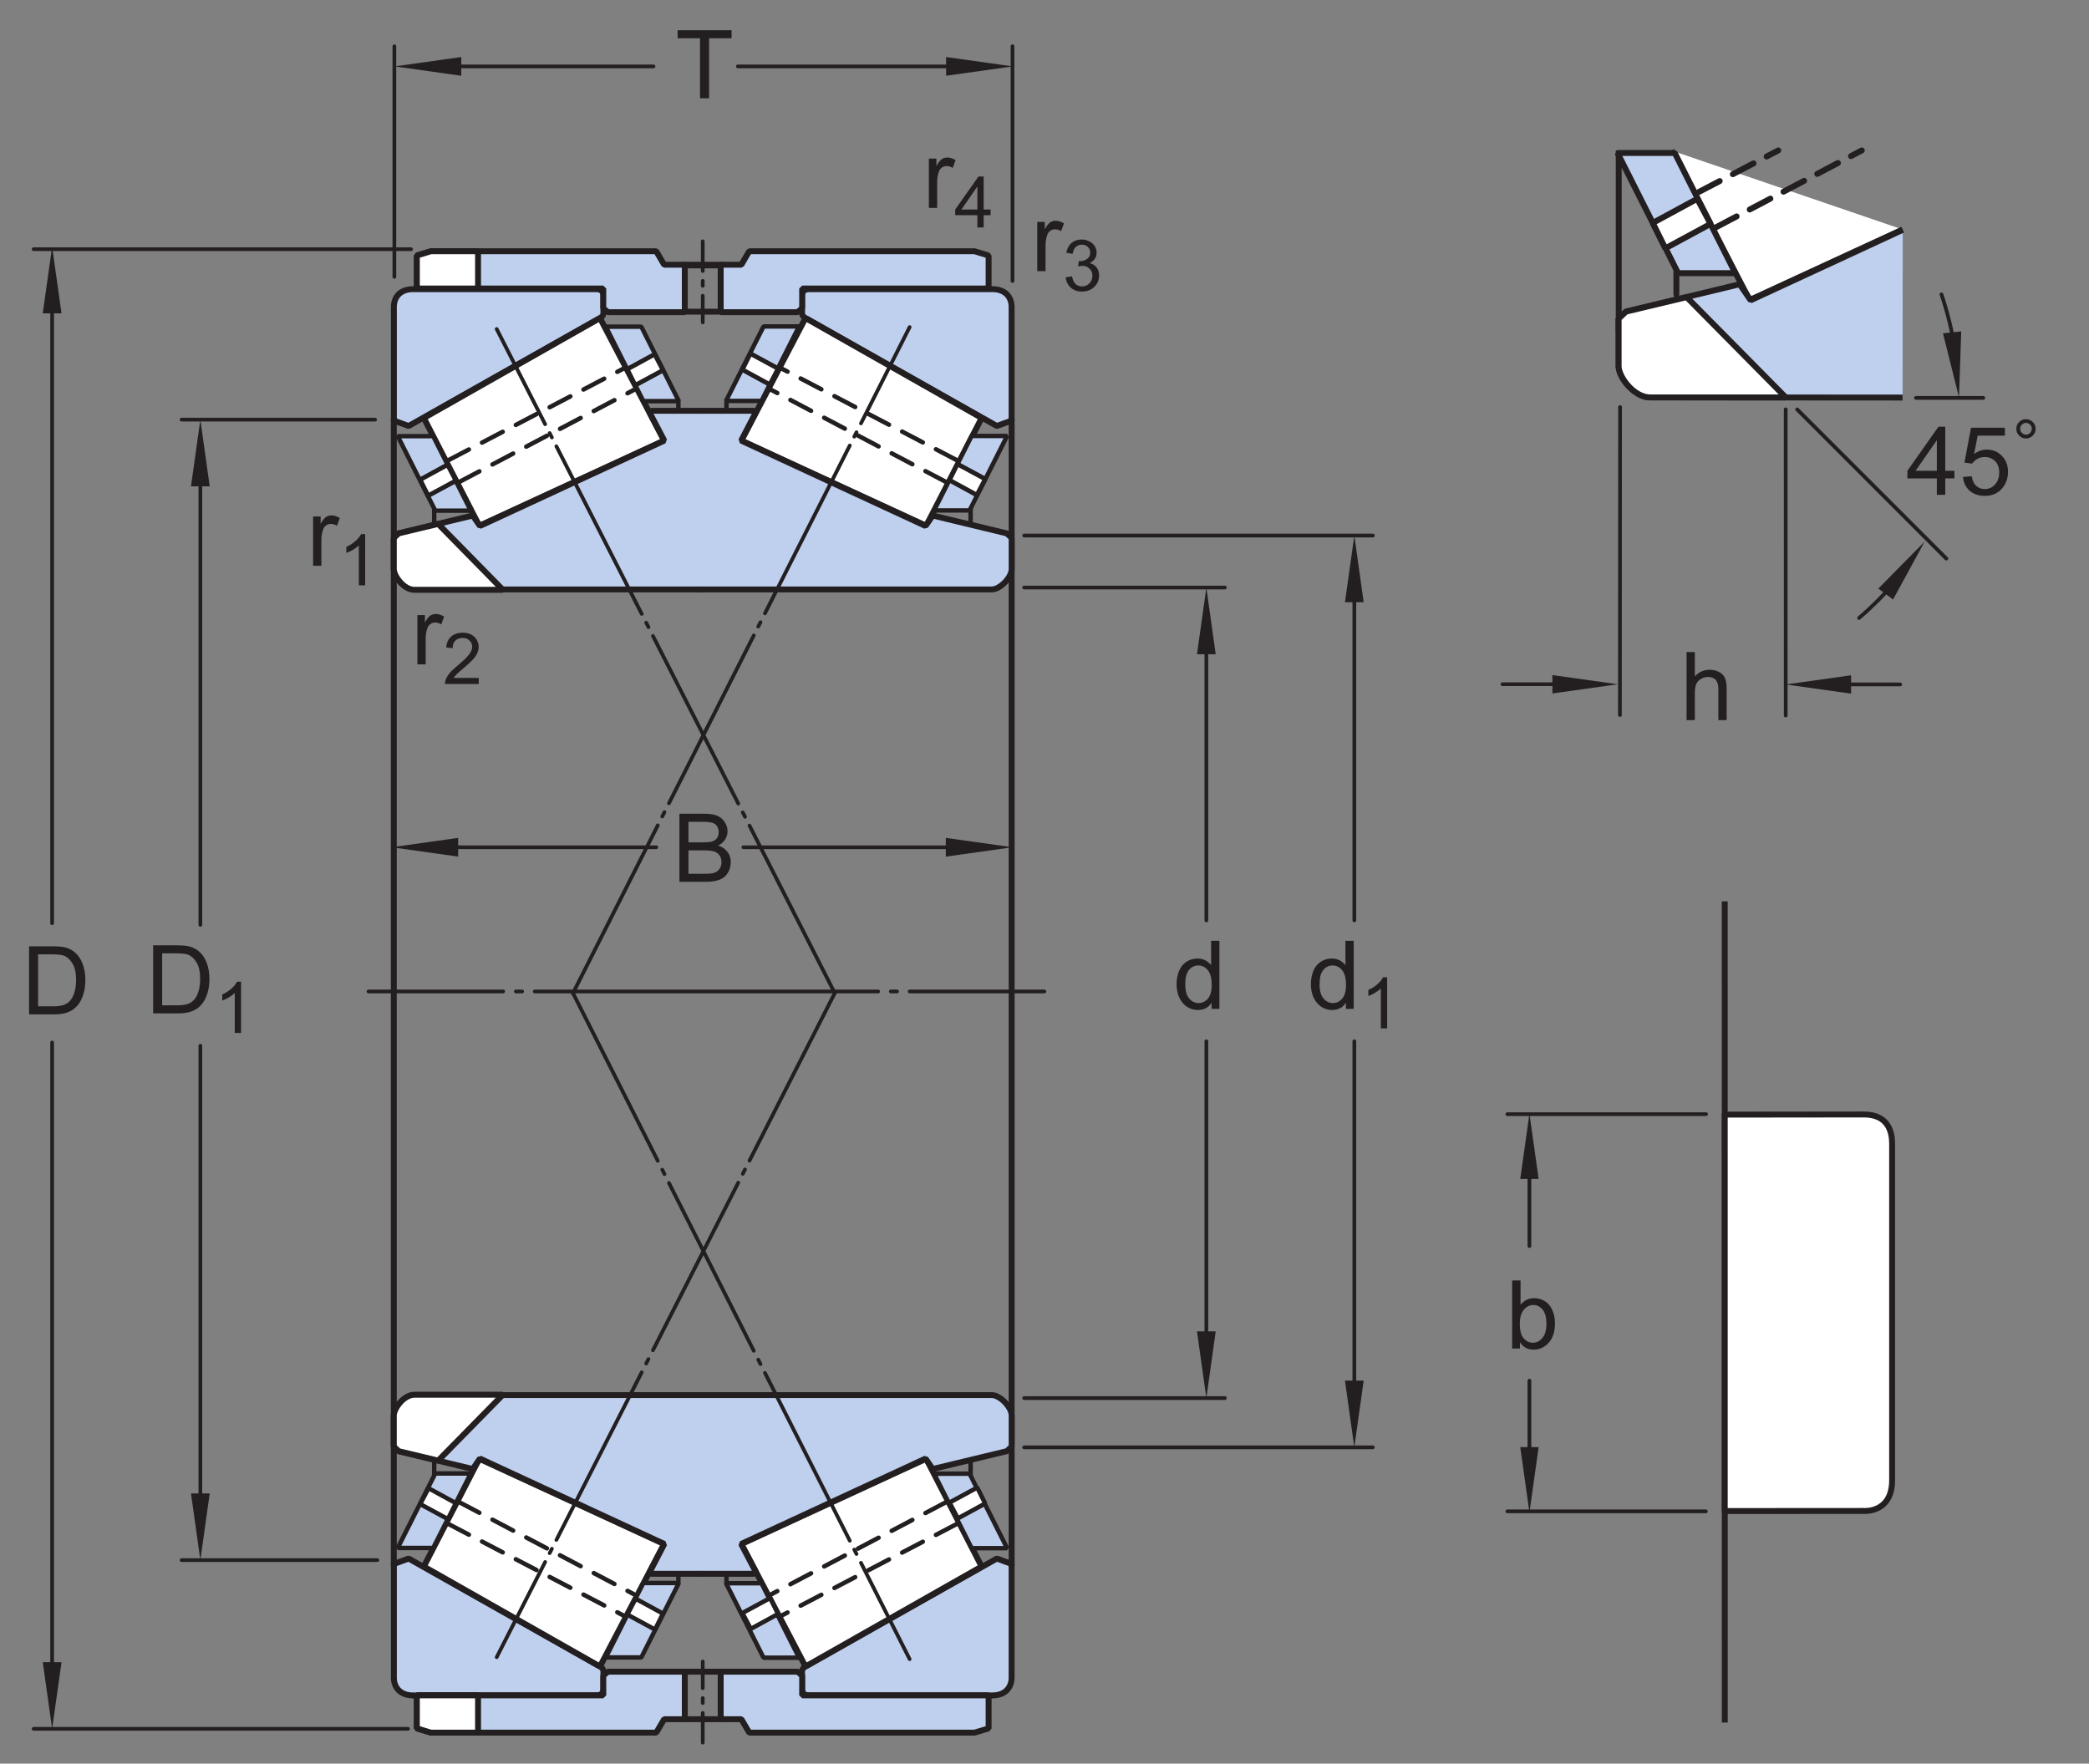 <?xml version="1.0" encoding="UTF-8"?>
<svg xmlns="http://www.w3.org/2000/svg" xmlns:xlink="http://www.w3.org/1999/xlink" width="263.76pt" height="222.67pt" viewBox="0 0 263.76 222.67" version="1.1">
<rect x="0" y="0" width="263.76" height="222.67" fill="#808080" stroke="none"/>
<defs>
<g>
<symbol overflow="visible" id="glyph0-0">
<path style="stroke:none;" d="M 1.5 0 L 1.5 -7.5 L 7.5 -7.5 L 7.5 0 Z M 1.688 -0.188 L 7.312 -0.188 L 7.312 -7.312 L 1.688 -7.312 Z M 1.688 -0.188 "/>
</symbol>
<symbol overflow="visible" id="glyph0-1">
<path style="stroke:none;" d="M 3.875 0 L 3.875 -2.062 L 0.156 -2.062 L 0.156 -3.031 L 4.078 -8.594 L 4.938 -8.594 L 4.938 -3.031 L 6.094 -3.031 L 6.094 -2.062 L 4.938 -2.062 L 4.938 0 Z M 3.875 -3.031 L 3.875 -6.891 L 1.188 -3.031 Z M 3.875 -3.031 "/>
</symbol>
<symbol overflow="visible" id="glyph0-2">
<path style="stroke:none;" d="M 0.5 -2.25 L 1.609 -2.344 C 1.691 -1.801 1.879 -1.395 2.172 -1.125 C 2.473 -0.852 2.836 -0.719 3.266 -0.719 C 3.766 -0.719 4.191 -0.91 4.547 -1.297 C 4.898 -1.68 5.078 -2.188 5.078 -2.812 C 5.078 -3.414 4.906 -3.891 4.562 -4.234 C 4.227 -4.586 3.785 -4.766 3.234 -4.766 C 2.898 -4.766 2.594 -4.688 2.312 -4.531 C 2.039 -4.375 1.828 -4.176 1.672 -3.938 L 0.688 -4.062 L 1.516 -8.469 L 5.797 -8.469 L 5.797 -7.469 L 2.359 -7.469 L 1.906 -5.156 C 2.414 -5.52 2.953 -5.703 3.516 -5.703 C 4.266 -5.703 4.895 -5.441 5.406 -4.922 C 5.926 -4.398 6.188 -3.727 6.188 -2.906 C 6.188 -2.133 5.961 -1.461 5.516 -0.891 C 4.961 -0.203 4.211 0.141 3.266 0.141 C 2.484 0.141 1.844 -0.078 1.344 -0.516 C 0.852 -0.953 0.57 -1.531 0.5 -2.25 Z M 0.5 -2.25 "/>
</symbol>
<symbol overflow="visible" id="glyph0-3">
<path style="stroke:none;" d="M 0.875 0 L 0.875 -8.594 L 4.109 -8.594 C 4.766 -8.594 5.289 -8.504 5.688 -8.328 C 6.082 -8.148 6.391 -7.879 6.609 -7.516 C 6.836 -7.16 6.953 -6.785 6.953 -6.391 C 6.953 -6.023 6.852 -5.68 6.656 -5.359 C 6.457 -5.035 6.156 -4.773 5.75 -4.578 C 6.27 -4.422 6.664 -4.156 6.938 -3.781 C 7.219 -3.414 7.359 -2.984 7.359 -2.484 C 7.359 -2.086 7.273 -1.711 7.109 -1.359 C 6.941 -1.016 6.734 -0.75 6.484 -0.562 C 6.234 -0.375 5.914 -0.234 5.531 -0.141 C 5.156 -0.047 4.695 0 4.156 0 Z M 2.016 -4.984 L 3.875 -4.984 C 4.375 -4.984 4.734 -5.016 4.953 -5.078 C 5.242 -5.16 5.461 -5.301 5.609 -5.5 C 5.754 -5.707 5.828 -5.961 5.828 -6.266 C 5.828 -6.547 5.758 -6.797 5.625 -7.016 C 5.488 -7.234 5.289 -7.379 5.031 -7.453 C 4.781 -7.535 4.348 -7.578 3.734 -7.578 L 2.016 -7.578 Z M 2.016 -1.016 L 4.156 -1.016 C 4.52 -1.016 4.773 -1.031 4.922 -1.062 C 5.191 -1.102 5.41 -1.176 5.578 -1.281 C 5.754 -1.395 5.898 -1.555 6.016 -1.766 C 6.129 -1.973 6.188 -2.211 6.188 -2.484 C 6.188 -2.805 6.102 -3.086 5.938 -3.328 C 5.781 -3.566 5.555 -3.734 5.266 -3.828 C 4.973 -3.922 4.551 -3.969 4 -3.969 L 2.016 -3.969 Z M 2.016 -1.016 "/>
</symbol>
<symbol overflow="visible" id="glyph0-4">
<path style="stroke:none;" d="M 3.109 0 L 3.109 -7.578 L 0.281 -7.578 L 0.281 -8.594 L 7.094 -8.594 L 7.094 -7.578 L 4.25 -7.578 L 4.25 0 Z M 3.109 0 "/>
</symbol>
<symbol overflow="visible" id="glyph0-5">
<path style="stroke:none;" d="M 0.781 0 L 0.781 -6.219 L 1.734 -6.219 L 1.734 -5.281 C 1.973 -5.719 2.191 -6.004 2.391 -6.141 C 2.598 -6.285 2.828 -6.359 3.078 -6.359 C 3.43 -6.359 3.789 -6.25 4.156 -6.031 L 3.797 -5.047 C 3.535 -5.203 3.281 -5.281 3.031 -5.281 C 2.789 -5.281 2.578 -5.207 2.391 -5.062 C 2.211 -4.926 2.086 -4.734 2.016 -4.484 C 1.891 -4.109 1.828 -3.703 1.828 -3.266 L 1.828 0 Z M 0.781 0 "/>
</symbol>
<symbol overflow="visible" id="glyph0-6">
<path style="stroke:none;" d="M 1.766 0 L 0.781 0 L 0.781 -8.594 L 1.844 -8.594 L 1.844 -5.531 C 2.289 -6.082 2.859 -6.359 3.547 -6.359 C 3.93 -6.359 4.289 -6.281 4.625 -6.125 C 4.969 -5.977 5.25 -5.766 5.469 -5.484 C 5.695 -5.203 5.875 -4.863 6 -4.469 C 6.125 -4.07 6.188 -3.648 6.188 -3.203 C 6.188 -2.141 5.922 -1.316 5.391 -0.734 C 4.859 -0.148 4.227 0.141 3.5 0.141 C 2.758 0.141 2.18 -0.164 1.766 -0.781 Z M 1.75 -3.156 C 1.75 -2.414 1.852 -1.879 2.062 -1.547 C 2.395 -1.004 2.844 -0.734 3.406 -0.734 C 3.863 -0.734 4.258 -0.93 4.594 -1.328 C 4.938 -1.723 5.109 -2.32 5.109 -3.125 C 5.109 -3.938 4.945 -4.535 4.625 -4.922 C 4.301 -5.305 3.91 -5.5 3.453 -5.5 C 2.992 -5.5 2.594 -5.297 2.25 -4.891 C 1.914 -4.492 1.75 -3.914 1.75 -3.156 Z M 1.75 -3.156 "/>
</symbol>
<symbol overflow="visible" id="glyph0-7">
<path style="stroke:none;" d="M 0.797 0 L 0.797 -8.594 L 1.844 -8.594 L 1.844 -5.516 C 2.332 -6.078 2.953 -6.359 3.703 -6.359 C 4.172 -6.359 4.57 -6.266 4.906 -6.078 C 5.25 -5.898 5.492 -5.648 5.641 -5.328 C 5.785 -5.016 5.859 -4.551 5.859 -3.938 L 5.859 0 L 4.812 0 L 4.812 -3.938 C 4.812 -4.469 4.695 -4.852 4.469 -5.094 C 4.238 -5.332 3.914 -5.453 3.5 -5.453 C 3.188 -5.453 2.891 -5.367 2.609 -5.203 C 2.336 -5.047 2.141 -4.828 2.016 -4.547 C 1.898 -4.273 1.844 -3.895 1.844 -3.406 L 1.844 0 Z M 0.797 0 "/>
</symbol>
<symbol overflow="visible" id="glyph0-8">
<path style="stroke:none;" d="M 4.828 0 L 4.828 -0.781 C 4.43 -0.164 3.852 0.141 3.094 0.141 C 2.594 0.141 2.133 0.004 1.719 -0.266 C 1.301 -0.547 0.977 -0.93 0.75 -1.422 C 0.52 -1.91 0.406 -2.473 0.406 -3.109 C 0.406 -3.723 0.508 -4.285 0.719 -4.797 C 0.926 -5.305 1.238 -5.691 1.656 -5.953 C 2.07 -6.223 2.535 -6.359 3.047 -6.359 C 3.422 -6.359 3.754 -6.281 4.047 -6.125 C 4.336 -5.969 4.578 -5.766 4.766 -5.516 L 4.766 -8.594 L 5.812 -8.594 L 5.812 0 Z M 1.5 -3.109 C 1.5 -2.305 1.664 -1.707 2 -1.312 C 2.332 -0.926 2.727 -0.734 3.188 -0.734 C 3.645 -0.734 4.035 -0.922 4.359 -1.297 C 4.68 -1.672 4.844 -2.242 4.844 -3.016 C 4.844 -3.867 4.676 -4.492 4.344 -4.891 C 4.02 -5.285 3.617 -5.484 3.141 -5.484 C 2.672 -5.484 2.281 -5.289 1.969 -4.906 C 1.656 -4.531 1.5 -3.93 1.5 -3.109 Z M 1.5 -3.109 "/>
</symbol>
<symbol overflow="visible" id="glyph0-9">
<path style="stroke:none;" d="M 0.922 0 L 0.922 -8.594 L 3.891 -8.594 C 4.555 -8.594 5.066 -8.551 5.422 -8.469 C 5.91 -8.352 6.328 -8.148 6.672 -7.859 C 7.129 -7.473 7.469 -6.977 7.688 -6.375 C 7.914 -5.781 8.031 -5.102 8.031 -4.344 C 8.031 -3.688 7.953 -3.109 7.797 -2.609 C 7.648 -2.109 7.457 -1.691 7.219 -1.359 C 6.977 -1.023 6.711 -0.766 6.422 -0.578 C 6.141 -0.391 5.801 -0.242 5.406 -0.141 C 5.008 -0.047 4.551 0 4.031 0 Z M 2.062 -1.016 L 3.891 -1.016 C 4.461 -1.016 4.91 -1.066 5.234 -1.172 C 5.555 -1.273 5.812 -1.426 6 -1.625 C 6.27 -1.883 6.477 -2.242 6.625 -2.703 C 6.781 -3.16 6.859 -3.711 6.859 -4.359 C 6.859 -5.254 6.707 -5.941 6.406 -6.422 C 6.113 -6.91 5.758 -7.238 5.344 -7.406 C 5.031 -7.52 4.539 -7.578 3.875 -7.578 L 2.062 -7.578 Z M 2.062 -1.016 "/>
</symbol>
<symbol overflow="visible" id="glyph1-0">
<path style="stroke:none;" d="M 1.125 0 L 1.125 -5.625 L 5.625 -5.625 L 5.625 0 Z M 1.266 -0.141 L 5.484 -0.141 L 5.484 -5.484 L 1.266 -5.484 Z M 1.266 -0.141 "/>
</symbol>
<symbol overflow="visible" id="glyph1-1">
<path style="stroke:none;" d="M 0.562 -5.328 C 0.562 -5.672 0.68 -5.957 0.922 -6.188 C 1.16 -6.426 1.445 -6.547 1.781 -6.547 C 2.125 -6.547 2.41 -6.426 2.641 -6.188 C 2.879 -5.957 3 -5.672 3 -5.328 C 3 -4.992 2.879 -4.707 2.641 -4.469 C 2.398 -4.227 2.113 -4.109 1.781 -4.109 C 1.445 -4.109 1.16 -4.227 0.922 -4.469 C 0.68 -4.707 0.562 -4.992 0.562 -5.328 Z M 1.047 -5.328 C 1.047 -5.129 1.117 -4.957 1.266 -4.812 C 1.41 -4.664 1.582 -4.594 1.781 -4.594 C 1.988 -4.594 2.16 -4.664 2.297 -4.812 C 2.441 -4.957 2.516 -5.129 2.516 -5.328 C 2.516 -5.535 2.441 -5.711 2.297 -5.859 C 2.16 -6.004 1.988 -6.078 1.781 -6.078 C 1.582 -6.078 1.41 -6.004 1.266 -5.859 C 1.117 -5.711 1.047 -5.535 1.047 -5.328 Z M 1.047 -5.328 "/>
</symbol>
<symbol overflow="visible" id="glyph1-2">
<path style="stroke:none;" d="M 3.359 0 L 2.562 0 L 2.562 -5.047 C 2.375 -4.859 2.125 -4.672 1.812 -4.484 C 1.5 -4.305 1.223 -4.176 0.984 -4.094 L 0.984 -4.859 C 1.422 -5.055 1.805 -5.301 2.141 -5.594 C 2.473 -5.895 2.707 -6.188 2.844 -6.469 L 3.359 -6.469 Z M 3.359 0 "/>
</symbol>
<symbol overflow="visible" id="glyph1-3">
<path style="stroke:none;" d="M 4.531 -0.766 L 4.531 0 L 0.266 0 C 0.266 -0.188 0.297 -0.367 0.359 -0.547 C 0.473 -0.836 0.648 -1.125 0.891 -1.406 C 1.129 -1.688 1.473 -2.008 1.922 -2.375 C 2.617 -2.957 3.086 -3.414 3.328 -3.75 C 3.578 -4.082 3.703 -4.398 3.703 -4.703 C 3.703 -5.016 3.586 -5.273 3.359 -5.484 C 3.141 -5.703 2.852 -5.812 2.5 -5.812 C 2.113 -5.812 1.805 -5.695 1.578 -5.469 C 1.348 -5.238 1.234 -4.922 1.234 -4.516 L 0.422 -4.609 C 0.473 -5.211 0.68 -5.672 1.047 -5.984 C 1.41 -6.305 1.898 -6.469 2.516 -6.469 C 3.129 -6.469 3.613 -6.297 3.969 -5.953 C 4.332 -5.609 4.516 -5.188 4.516 -4.688 C 4.516 -4.426 4.461 -4.172 4.359 -3.922 C 4.254 -3.672 4.078 -3.406 3.828 -3.125 C 3.586 -2.852 3.188 -2.477 2.625 -2 C 2.145 -1.602 1.836 -1.332 1.703 -1.188 C 1.566 -1.039 1.457 -0.898 1.375 -0.766 Z M 4.531 -0.766 "/>
</symbol>
<symbol overflow="visible" id="glyph1-4">
<path style="stroke:none;" d="M 0.375 -1.703 L 1.172 -1.812 C 1.266 -1.363 1.414 -1.039 1.625 -0.844 C 1.844 -0.645 2.113 -0.547 2.438 -0.547 C 2.801 -0.547 3.109 -0.672 3.359 -0.922 C 3.617 -1.18 3.75 -1.504 3.75 -1.891 C 3.75 -2.254 3.629 -2.551 3.391 -2.781 C 3.16 -3.02 2.863 -3.141 2.5 -3.141 C 2.344 -3.141 2.156 -3.109 1.938 -3.047 L 2.031 -3.75 C 2.082 -3.738 2.125 -3.734 2.156 -3.734 C 2.488 -3.734 2.789 -3.82 3.062 -4 C 3.332 -4.176 3.469 -4.445 3.469 -4.812 C 3.469 -5.102 3.367 -5.344 3.172 -5.531 C 2.973 -5.719 2.719 -5.812 2.406 -5.812 C 2.102 -5.812 1.848 -5.711 1.641 -5.516 C 1.441 -5.328 1.312 -5.039 1.25 -4.656 L 0.453 -4.797 C 0.555 -5.328 0.773 -5.738 1.109 -6.031 C 1.453 -6.32 1.879 -6.469 2.391 -6.469 C 2.742 -6.469 3.066 -6.391 3.359 -6.234 C 3.66 -6.086 3.891 -5.883 4.047 -5.625 C 4.203 -5.363 4.281 -5.086 4.281 -4.797 C 4.281 -4.516 4.203 -4.258 4.047 -4.031 C 3.898 -3.801 3.68 -3.617 3.391 -3.484 C 3.773 -3.398 4.07 -3.219 4.281 -2.938 C 4.488 -2.664 4.594 -2.32 4.594 -1.906 C 4.594 -1.344 4.383 -0.863 3.969 -0.469 C 3.562 -0.082 3.047 0.109 2.422 0.109 C 1.859 0.109 1.391 -0.055 1.016 -0.391 C 0.641 -0.723 0.426 -1.16 0.375 -1.703 Z M 0.375 -1.703 "/>
</symbol>
<symbol overflow="visible" id="glyph1-5">
<path style="stroke:none;" d="M 2.906 0 L 2.906 -1.547 L 0.109 -1.547 L 0.109 -2.266 L 3.047 -6.438 L 3.703 -6.438 L 3.703 -2.266 L 4.578 -2.266 L 4.578 -1.547 L 3.703 -1.547 L 3.703 0 Z M 2.906 -2.266 L 2.906 -5.172 L 0.891 -2.266 Z M 2.906 -2.266 "/>
</symbol>
</g>
</defs>
<g id="surface1">
<path style=" stroke:none;fill-rule:nonzero;fill:rgb(13.73%,12.16%,12.549%);fill-opacity:1;" d="M 245.32 42.086 L 247.348 50.172 L 247.625 41.84 "/>
<path style="fill:none;stroke-width:4.71;stroke-linecap:round;stroke-linejoin:round;stroke:rgb(13.73%,12.16%,12.549%);stroke-opacity:1;stroke-miterlimit:4;" d="M 2504.102 1724.317 L 2419.062 1724.317 " transform="matrix(0.1,0,0,-0.1,0,222.67)"/>
<path style="fill:none;stroke-width:4.71;stroke-linecap:round;stroke-linejoin:round;stroke:rgb(13.73%,12.16%,12.549%);stroke-opacity:1;stroke-miterlimit:4;" d="M 2457.461 1521.427 L 2269.141 1709.786 " transform="matrix(0.1,0,0,-0.1,0,222.67)"/>
<path style=" stroke:none;fill-rule:nonzero;fill:rgb(13.73%,12.16%,12.549%);fill-opacity:1;" d="M 239.02 75.691 L 243.008 68.383 L 237.16 74.312 "/>
<path style="fill:none;stroke-width:4.71;stroke-linecap:round;stroke-linejoin:round;stroke:rgb(13.73%,12.16%,12.549%);stroke-opacity:1;stroke-miterlimit:4;" d="M 2347.305 1446.466 C 2363.789 1460.606 2379.102 1475.958 2393.086 1492.403 " transform="matrix(0.1,0,0,-0.1,0,222.67)"/>
<path style="fill:none;stroke-width:4.71;stroke-linecap:round;stroke-linejoin:round;stroke:rgb(13.73%,12.16%,12.549%);stroke-opacity:1;stroke-miterlimit:4;" d="M 2468.75 1782.481 C 2465.117 1807.442 2459.219 1831.622 2451.328 1854.981 " transform="matrix(0.1,0,0,-0.1,0,222.67)"/>
<g style="fill:rgb(13.73%,12.16%,12.549%);fill-opacity:1;">
  <use xlink:href="#glyph0-1" x="240.674" y="62.47"/>
  <use xlink:href="#glyph0-2" x="247.346" y="62.47"/>
</g>
<g style="fill:rgb(13.73%,12.16%,12.549%);fill-opacity:1;">
  <use xlink:href="#glyph1-1" x="254.022" y="59.47"/>
</g>
<path style="fill:none;stroke-width:7.48;stroke-linecap:butt;stroke-linejoin:miter;stroke:rgb(13.73%,12.16%,12.549%);stroke-opacity:1;stroke-miterlimit:1;" d="M 2043.828 2036.778 L 2043.828 1808.302 " transform="matrix(0.1,0,0,-0.1,0,222.67)"/>
<path style="fill:none;stroke-width:4.68;stroke-linecap:round;stroke-linejoin:round;stroke:rgb(13.73%,12.16%,12.549%);stroke-opacity:1;stroke-miterlimit:1;" d="M 828.633 1156.973 L 560.703 1156.973 " transform="matrix(0.1,0,0,-0.1,0,222.67)"/>
<path style="fill:none;stroke-width:4.68;stroke-linecap:round;stroke-linejoin:round;stroke:rgb(13.73%,12.16%,12.549%);stroke-opacity:1;stroke-miterlimit:1;" d="M 1220.234 1156.973 L 938.594 1156.973 " transform="matrix(0.1,0,0,-0.1,0,222.67)"/>
<path style=" stroke:none;fill-rule:nonzero;fill:rgb(13.73%,12.16%,12.549%);fill-opacity:1;" d="M 119.418 105.789 L 127.84 106.973 L 119.418 108.156 "/>
<path style=" stroke:none;fill-rule:nonzero;fill:rgb(13.73%,12.16%,12.549%);fill-opacity:1;" d="M 57.848 108.152 L 49.43 106.973 L 57.848 105.789 "/>
<g style="fill:rgb(13.73%,12.16%,12.549%);fill-opacity:1;">
  <use xlink:href="#glyph0-3" x="84.91" y="111.336"/>
</g>
<path style="fill:none;stroke-width:4.68;stroke-linecap:round;stroke-linejoin:round;stroke:rgb(13.73%,12.16%,12.549%);stroke-opacity:1;stroke-miterlimit:1;" d="M 825.156 2142.872 L 576.328 2142.872 " transform="matrix(0.1,0,0,-0.1,0,222.67)"/>
<path style="fill:none;stroke-width:4.68;stroke-linecap:round;stroke-linejoin:round;stroke:rgb(13.73%,12.16%,12.549%);stroke-opacity:1;stroke-miterlimit:1;" d="M 1207.266 2142.872 L 931.641 2142.872 " transform="matrix(0.1,0,0,-0.1,0,222.67)"/>
<path style=" stroke:none;fill-rule:nonzero;fill:rgb(13.73%,12.16%,12.549%);fill-opacity:1;" d="M 58.242 9.566 L 49.82 8.383 L 58.242 7.199 "/>
<g style="fill:rgb(13.73%,12.16%,12.549%);fill-opacity:1;">
  <use xlink:href="#glyph0-4" x="85.278" y="12.41"/>
</g>
<path style="fill:none;stroke-width:4.68;stroke-linecap:round;stroke-linejoin:round;stroke:rgb(13.73%,12.16%,12.549%);stroke-opacity:1;stroke-miterlimit:1;" d="M 1278.398 1871.934 L 1278.398 2168.341 " transform="matrix(0.1,0,0,-0.1,0,222.67)"/>
<path style="fill:none;stroke-width:4.68;stroke-linecap:round;stroke-linejoin:round;stroke:rgb(13.73%,12.16%,12.549%);stroke-opacity:1;stroke-miterlimit:1;" d="M 497.93 1877.169 L 497.93 2168.262 " transform="matrix(0.1,0,0,-0.1,0,222.67)"/>
<g style="fill:rgb(13.73%,12.16%,12.549%);fill-opacity:1;">
  <use xlink:href="#glyph0-5" x="38.75" y="71.43"/>
</g>
<g style="fill:rgb(13.73%,12.16%,12.549%);fill-opacity:1;">
  <use xlink:href="#glyph1-2" x="42.746" y="73.905"/>
</g>
<g style="fill:rgb(13.73%,12.16%,12.549%);fill-opacity:1;">
  <use xlink:href="#glyph0-5" x="51.92" y="83.88"/>
</g>
<g style="fill:rgb(13.73%,12.16%,12.549%);fill-opacity:1;">
  <use xlink:href="#glyph1-3" x="55.916" y="86.355"/>
</g>
<g style="fill:rgb(13.73%,12.16%,12.549%);fill-opacity:1;">
  <use xlink:href="#glyph0-5" x="130.184" y="34.232"/>
</g>
<g style="fill:rgb(13.73%,12.16%,12.549%);fill-opacity:1;">
  <use xlink:href="#glyph1-4" x="134.18" y="36.707"/>
</g>
<g style="fill:rgb(13.73%,12.16%,12.549%);fill-opacity:1;">
  <use xlink:href="#glyph0-5" x="116.5" y="26.246"/>
</g>
<g style="fill:rgb(13.73%,12.16%,12.549%);fill-opacity:1;">
  <use xlink:href="#glyph1-5" x="120.496" y="28.721"/>
</g>
<path style=" stroke:none;fill-rule:nonzero;fill:rgb(13.73%,12.16%,12.549%);fill-opacity:1;" d="M 119.457 9.566 L 127.875 8.383 L 119.457 7.199 "/>
<path style=" stroke:none;fill-rule:nonzero;fill:rgb(74.864%,81.065%,93.063%);fill-opacity:1;" d="M 49.73 53.102 L 51.594 53.785 C 51.594 53.785 72.398 42.035 75.672 40.203 C 76.07 39.98 76.199 39.809 76.188 39.43 C 76.172 38.91 76.188 37.984 76.188 37.383 C 76.188 36.777 75.879 36.508 75.27 36.508 L 52.145 36.508 C 50.508 36.508 49.73 37.539 49.73 38.746 "/>
<path style="fill:none;stroke-width:7.48;stroke-linecap:round;stroke-linejoin:miter;stroke:rgb(13.73%,12.16%,12.549%);stroke-opacity:1;stroke-miterlimit:1;" d="M 497.305 1695.684 L 515.938 1688.848 C 515.938 1688.848 723.984 1806.348 756.719 1824.669 C 760.703 1826.895 761.992 1828.614 761.875 1832.403 C 761.719 1837.598 761.875 1846.856 761.875 1852.872 C 761.875 1858.927 758.789 1861.622 752.695 1861.622 L 521.445 1861.622 C 505.078 1861.622 497.305 1851.309 497.305 1839.239 Z M 497.305 1695.684 " transform="matrix(0.1,0,0,-0.1,0,222.67)"/>
<path style=" stroke:none;fill-rule:nonzero;fill:rgb(100%,100%,100%);fill-opacity:1;" d="M 83.637 55.727 C 83.75 55.668 83.793 55.527 83.738 55.414 L 75.867 40.375 C 75.809 40.258 75.668 40.215 75.555 40.27 L 53.719 52.656 C 53.602 52.715 53.555 52.855 53.613 52.969 L 60.41 66.184 C 60.473 66.301 60.613 66.348 60.727 66.289 "/>
<path style="fill:none;stroke-width:7.48;stroke-linecap:round;stroke-linejoin:miter;stroke:rgb(13.73%,12.16%,12.549%);stroke-opacity:1;stroke-miterlimit:1;" d="M 836.367 1669.434 C 837.5 1670.02 837.93 1671.427 837.383 1672.559 L 758.672 1822.95 C 758.086 1824.122 756.68 1824.552 755.547 1824.005 L 537.188 1700.138 C 536.016 1699.552 535.547 1698.145 536.133 1697.013 L 604.102 1564.864 C 604.727 1563.692 606.133 1563.223 607.266 1563.809 Z M 836.367 1669.434 " transform="matrix(0.1,0,0,-0.1,0,222.67)"/>
<path style=" stroke:none;fill-rule:nonzero;fill:rgb(74.864%,81.065%,93.063%);fill-opacity:1;" d="M 127.727 53.102 L 125.863 53.785 C 125.863 53.785 105.059 42.035 101.785 40.203 C 101.387 39.98 101.258 39.809 101.27 39.43 C 101.285 38.91 101.27 37.984 101.27 37.383 C 101.27 36.777 101.574 36.508 102.188 36.508 L 125.316 36.508 C 126.949 36.508 127.727 37.539 127.727 38.746 "/>
<path style="fill:none;stroke-width:7.48;stroke-linecap:round;stroke-linejoin:miter;stroke:rgb(13.73%,12.16%,12.549%);stroke-opacity:1;stroke-miterlimit:1;" d="M 1277.266 1695.684 L 1258.633 1688.848 C 1258.633 1688.848 1050.586 1806.348 1017.852 1824.669 C 1013.867 1826.895 1012.578 1828.614 1012.695 1832.403 C 1012.852 1837.598 1012.695 1846.856 1012.695 1852.872 C 1012.695 1858.927 1015.742 1861.622 1021.875 1861.622 L 1253.164 1861.622 C 1269.492 1861.622 1277.266 1851.309 1277.266 1839.239 Z M 1277.266 1695.684 " transform="matrix(0.1,0,0,-0.1,0,222.67)"/>
<path style=" stroke:none;fill-rule:nonzero;fill:rgb(100%,100%,100%);fill-opacity:1;" d="M 93.824 55.727 C 93.707 55.668 93.66 55.527 93.719 55.414 L 101.59 40.375 C 101.648 40.258 101.789 40.215 101.902 40.27 L 123.738 52.656 C 123.855 52.715 123.902 52.855 123.844 52.969 L 117.047 66.184 C 116.984 66.301 116.848 66.348 116.73 66.289 "/>
<path style="fill:none;stroke-width:7.48;stroke-linecap:round;stroke-linejoin:miter;stroke:rgb(13.73%,12.16%,12.549%);stroke-opacity:1;stroke-miterlimit:1;" d="M 938.242 1669.434 C 937.07 1670.02 936.602 1671.427 937.188 1672.559 L 1015.898 1822.95 C 1016.484 1824.122 1017.891 1824.552 1019.023 1824.005 L 1237.383 1700.138 C 1238.555 1699.552 1239.023 1698.145 1238.438 1697.013 L 1170.469 1564.864 C 1169.844 1563.692 1168.477 1563.223 1167.305 1563.809 Z M 938.242 1669.434 " transform="matrix(0.1,0,0,-0.1,0,222.67)"/>
<path style="fill:none;stroke-width:7.48;stroke-linecap:round;stroke-linejoin:miter;stroke:rgb(13.73%,12.16%,12.549%);stroke-opacity:1;stroke-miterlimit:1;" d="M 497.227 1697.442 L 497.227 974.942 " transform="matrix(0.1,0,0,-0.1,0,222.67)"/>
<path style="fill-rule:nonzero;fill:rgb(74.864%,81.065%,93.063%);fill-opacity:1;stroke-width:7.48;stroke-linecap:round;stroke-linejoin:miter;stroke:rgb(13.73%,12.16%,12.549%);stroke-opacity:1;stroke-miterlimit:1;" d="M 886.953 1708.067 L 822.461 1708.067 L 820.234 1705.723 L 838.75 1670.411 L 605.977 1562.638 L 596.914 1575.802 L 503.359 1553.263 L 497.227 1547.52 L 497.227 1508.223 C 497.227 1497.677 511.914 1482.481 522.344 1482.481 L 886.953 1482.481 " transform="matrix(0.1,0,0,-0.1,0,222.67)"/>
<path style="fill:none;stroke-width:7.48;stroke-linecap:round;stroke-linejoin:miter;stroke:rgb(13.73%,12.16%,12.549%);stroke-opacity:1;stroke-miterlimit:1;" d="M 864.609 1891.622 L 909.961 1891.622 " transform="matrix(0.1,0,0,-0.1,0,222.67)"/>
<path style="fill:none;stroke-width:7.48;stroke-linecap:round;stroke-linejoin:miter;stroke:rgb(13.73%,12.16%,12.549%);stroke-opacity:1;stroke-miterlimit:1;" d="M 864.609 1833.145 L 909.961 1833.145 " transform="matrix(0.1,0,0,-0.1,0,222.67)"/>
<path style=" stroke:none;fill-rule:nonzero;fill:rgb(100%,100%,100%);fill-opacity:1;" d="M 50.336 67.344 L 55.324 66.148 L 63.492 74.469 L 52.344 74.469 C 50.945 74.469 49.723 72.684 49.723 71.848 L 49.723 67.918 "/>
<path style="fill:none;stroke-width:7.48;stroke-linecap:round;stroke-linejoin:miter;stroke:rgb(13.73%,12.16%,12.549%);stroke-opacity:1;stroke-miterlimit:1;" d="M 503.359 1553.263 L 553.242 1565.216 L 634.922 1482.013 L 523.438 1482.013 C 509.453 1482.013 497.227 1499.864 497.227 1508.223 L 497.227 1547.52 Z M 503.359 1553.263 " transform="matrix(0.1,0,0,-0.1,0,222.67)"/>
<path style="fill:none;stroke-width:7.48;stroke-linecap:round;stroke-linejoin:miter;stroke:rgb(13.73%,12.16%,12.549%);stroke-opacity:1;stroke-miterlimit:1;" d="M 1277.344 1697.442 L 1277.344 974.942 " transform="matrix(0.1,0,0,-0.1,0,222.67)"/>
<path style="fill-rule:nonzero;fill:rgb(74.864%,81.065%,93.063%);fill-opacity:1;stroke-width:7.48;stroke-linecap:round;stroke-linejoin:miter;stroke:rgb(13.73%,12.16%,12.549%);stroke-opacity:1;stroke-miterlimit:1;" d="M 885.664 1708.067 L 952.539 1708.067 L 953.984 1705.333 L 935.82 1670.411 L 1168.594 1562.638 L 1177.656 1575.802 L 1271.211 1553.263 L 1277.344 1547.52 L 1277.344 1508.223 C 1277.344 1497.677 1262.656 1482.481 1252.227 1482.481 L 885.664 1482.481 " transform="matrix(0.1,0,0,-0.1,0,222.67)"/>
<path style=" stroke:none;fill-rule:nonzero;fill:rgb(74.864%,81.065%,93.063%);fill-opacity:1;" d="M 49.73 197.461 L 51.594 196.777 C 51.594 196.777 72.398 208.527 75.672 210.363 C 76.07 210.586 76.199 210.758 76.188 211.137 C 76.172 211.652 76.188 212.582 76.188 213.184 C 76.188 213.785 75.879 214.059 75.27 214.059 L 52.145 214.059 C 50.508 214.059 49.73 213.023 49.73 211.816 "/>
<path style="fill:none;stroke-width:7.48;stroke-linecap:round;stroke-linejoin:miter;stroke:rgb(13.73%,12.16%,12.549%);stroke-opacity:1;stroke-miterlimit:1;" d="M 497.305 252.091 L 515.938 258.927 C 515.938 258.927 723.984 141.427 756.719 123.067 C 760.703 120.841 761.992 119.122 761.875 115.333 C 761.719 110.177 761.875 100.88 761.875 94.864 C 761.875 88.848 758.789 86.114 752.695 86.114 L 521.445 86.114 C 505.078 86.114 497.305 96.466 497.305 108.536 Z M 497.305 252.091 " transform="matrix(0.1,0,0,-0.1,0,222.67)"/>
<path style="fill:none;stroke-width:4.68;stroke-linecap:round;stroke-linejoin:miter;stroke:rgb(13.73%,12.16%,12.549%);stroke-opacity:1;stroke-dasharray:37.49,12.5,6.25,12.5;stroke-miterlimit:1;" d="M 887.305 26.505 L 887.305 128.966 " transform="matrix(0.1,0,0,-0.1,0,222.67)"/>
<path style=" stroke:none;fill-rule:nonzero;fill:rgb(74.864%,81.065%,93.063%);fill-opacity:1;" d="M 52.633 214.051 L 52.633 218.223 L 54.402 218.758 L 82.859 218.758 L 83.852 217.062 L 86.465 217.062 L 86.465 211.066 L 76.754 211.066 L 76.172 211.559 L 76.172 214.051 "/>
<path style="fill:none;stroke-width:7.48;stroke-linecap:round;stroke-linejoin:miter;stroke:rgb(13.73%,12.16%,12.549%);stroke-opacity:1;stroke-miterlimit:1;" d="M 526.328 86.192 L 526.328 44.473 L 544.023 39.122 L 828.594 39.122 L 838.516 56.075 L 864.648 56.075 L 864.648 116.036 L 767.539 116.036 L 761.719 111.114 L 761.719 86.192 Z M 526.328 86.192 " transform="matrix(0.1,0,0,-0.1,0,222.67)"/>
<path style=" stroke:none;fill-rule:nonzero;fill:rgb(100%,100%,100%);fill-opacity:1;" d="M 52.633 214.051 L 52.633 218.223 L 54.402 218.758 L 60.359 218.758 L 60.359 214.051 "/>
<path style="fill:none;stroke-width:7.48;stroke-linecap:round;stroke-linejoin:miter;stroke:rgb(13.73%,12.16%,12.549%);stroke-opacity:1;stroke-miterlimit:1;" d="M 526.328 86.192 L 526.328 44.473 L 544.023 39.122 L 603.594 39.122 L 603.594 86.192 Z M 526.328 86.192 " transform="matrix(0.1,0,0,-0.1,0,222.67)"/>
<path style=" stroke:none;fill-rule:nonzero;fill:rgb(100%,100%,100%);fill-opacity:1;" d="M 83.637 194.84 C 83.75 194.898 83.793 195.035 83.738 195.152 L 75.867 210.191 C 75.809 210.305 75.668 210.355 75.555 210.297 L 53.719 197.906 C 53.602 197.852 53.555 197.711 53.613 197.594 L 60.41 184.379 C 60.473 184.266 60.613 184.219 60.727 184.277 "/>
<path style="fill:none;stroke-width:7.48;stroke-linecap:round;stroke-linejoin:miter;stroke:rgb(13.73%,12.16%,12.549%);stroke-opacity:1;stroke-miterlimit:1;" d="M 836.367 278.302 C 837.5 277.716 837.93 276.348 837.383 275.177 L 758.672 124.786 C 758.086 123.653 756.68 123.145 755.547 123.731 L 537.188 247.637 C 536.016 248.184 535.547 249.591 536.133 250.762 L 604.102 382.911 C 604.727 384.044 606.133 384.512 607.266 383.927 Z M 836.367 278.302 " transform="matrix(0.1,0,0,-0.1,0,222.67)"/>
<path style=" stroke:none;fill-rule:nonzero;fill:rgb(74.864%,81.065%,93.063%);fill-opacity:1;" d="M 127.727 197.461 L 125.863 196.777 C 125.863 196.777 105.059 208.527 101.785 210.363 C 101.387 210.586 101.258 210.758 101.27 211.137 C 101.285 211.652 101.27 212.582 101.27 213.184 C 101.27 213.785 101.574 214.059 102.188 214.059 L 125.316 214.059 C 126.949 214.059 127.727 213.023 127.727 211.816 "/>
<path style="fill:none;stroke-width:7.48;stroke-linecap:round;stroke-linejoin:miter;stroke:rgb(13.73%,12.16%,12.549%);stroke-opacity:1;stroke-miterlimit:1;" d="M 1277.266 252.091 L 1258.633 258.927 C 1258.633 258.927 1050.586 141.427 1017.852 123.067 C 1013.867 120.841 1012.578 119.122 1012.695 115.333 C 1012.852 110.177 1012.695 100.88 1012.695 94.864 C 1012.695 88.848 1015.742 86.114 1021.875 86.114 L 1253.164 86.114 C 1269.492 86.114 1277.266 96.466 1277.266 108.536 Z M 1277.266 252.091 " transform="matrix(0.1,0,0,-0.1,0,222.67)"/>
<path style=" stroke:none;fill-rule:nonzero;fill:rgb(100%,100%,100%);fill-opacity:1;" d="M 93.824 194.84 C 93.707 194.898 93.66 195.035 93.719 195.152 L 101.59 210.191 C 101.648 210.305 101.789 210.355 101.902 210.297 L 123.738 197.906 C 123.855 197.852 123.902 197.711 123.844 197.594 L 117.047 184.379 C 116.984 184.266 116.848 184.219 116.73 184.277 "/>
<path style="fill:none;stroke-width:7.48;stroke-linecap:round;stroke-linejoin:miter;stroke:rgb(13.73%,12.16%,12.549%);stroke-opacity:1;stroke-miterlimit:1;" d="M 938.242 278.302 C 937.07 277.716 936.602 276.348 937.188 275.177 L 1015.898 124.786 C 1016.484 123.653 1017.891 123.145 1019.023 123.731 L 1237.383 247.637 C 1238.555 248.184 1239.023 249.591 1238.438 250.762 L 1170.469 382.911 C 1169.844 384.044 1168.477 384.512 1167.305 383.927 Z M 938.242 278.302 " transform="matrix(0.1,0,0,-0.1,0,222.67)"/>
<path style="fill:none;stroke-width:7.48;stroke-linecap:round;stroke-linejoin:miter;stroke:rgb(13.73%,12.16%,12.549%);stroke-opacity:1;stroke-miterlimit:1;" d="M 497.227 250.333 L 497.227 974.864 " transform="matrix(0.1,0,0,-0.1,0,222.67)"/>
<path style="fill-rule:nonzero;fill:rgb(74.864%,81.065%,93.063%);fill-opacity:1;stroke-width:7.48;stroke-linecap:round;stroke-linejoin:miter;stroke:rgb(13.73%,12.16%,12.549%);stroke-opacity:1;stroke-miterlimit:1;" d="M 886.953 239.669 L 822.031 239.669 L 820.234 241.622 L 838.75 277.325 L 605.977 385.137 L 596.914 371.934 L 503.359 394.473 L 497.227 400.216 L 497.227 439.512 C 497.227 450.098 511.914 465.294 522.344 465.294 L 886.953 465.294 " transform="matrix(0.1,0,0,-0.1,0,222.67)"/>
<path style="fill:none;stroke-width:7.48;stroke-linecap:round;stroke-linejoin:miter;stroke:rgb(13.73%,12.16%,12.549%);stroke-opacity:1;stroke-miterlimit:1;" d="M 864.609 56.075 L 909.961 56.075 " transform="matrix(0.1,0,0,-0.1,0,222.67)"/>
<path style="fill:none;stroke-width:7.48;stroke-linecap:round;stroke-linejoin:miter;stroke:rgb(13.73%,12.16%,12.549%);stroke-opacity:1;stroke-miterlimit:1;" d="M 864.609 116.036 L 909.961 116.036 " transform="matrix(0.1,0,0,-0.1,0,222.67)"/>
<path style=" stroke:none;fill-rule:nonzero;fill:rgb(100%,100%,100%);fill-opacity:1;" d="M 50.336 183.223 L 55.324 184.414 L 63.492 176.098 L 52.344 176.098 C 50.945 176.098 49.723 177.879 49.723 178.719 L 49.723 182.648 "/>
<path style="fill:none;stroke-width:7.48;stroke-linecap:round;stroke-linejoin:miter;stroke:rgb(13.73%,12.16%,12.549%);stroke-opacity:1;stroke-miterlimit:1;" d="M 503.359 394.473 L 553.242 382.559 L 634.922 465.723 L 523.438 465.723 C 509.453 465.723 497.227 447.911 497.227 439.512 L 497.227 400.216 Z M 503.359 394.473 " transform="matrix(0.1,0,0,-0.1,0,222.67)"/>
<path style=" stroke:none;fill-rule:nonzero;fill:rgb(74.864%,81.065%,93.063%);fill-opacity:1;" d="M 124.824 214.051 L 124.824 218.223 L 123.055 218.758 L 94.598 218.758 L 93.605 217.062 L 90.996 217.062 L 90.996 211.066 L 100.707 211.066 L 101.281 211.559 L 101.281 214.051 "/>
<path style="fill:none;stroke-width:7.48;stroke-linecap:round;stroke-linejoin:miter;stroke:rgb(13.73%,12.16%,12.549%);stroke-opacity:1;stroke-miterlimit:1;" d="M 1248.242 86.192 L 1248.242 44.473 L 1230.547 39.122 L 945.977 39.122 L 936.055 56.075 L 909.961 56.075 L 909.961 116.036 L 1007.07 116.036 L 1012.812 111.114 L 1012.812 86.192 Z M 1248.242 86.192 " transform="matrix(0.1,0,0,-0.1,0,222.67)"/>
<path style="fill:none;stroke-width:4.68;stroke-linecap:round;stroke-linejoin:miter;stroke:rgb(13.73%,12.16%,12.549%);stroke-opacity:1;stroke-dasharray:37.49,12.5,6.25,12.5;stroke-miterlimit:1;" d="M 887.305 1922.052 L 887.305 1819.63 " transform="matrix(0.1,0,0,-0.1,0,222.67)"/>
<path style=" stroke:none;fill-rule:nonzero;fill:rgb(74.864%,81.065%,93.063%);fill-opacity:1;" d="M 52.633 36.43 L 52.633 32.262 L 54.402 31.723 L 82.859 31.723 L 83.852 33.422 L 86.465 33.422 L 86.465 39.414 L 76.754 39.414 L 76.172 38.922 L 76.172 36.43 "/>
<path style="fill:none;stroke-width:7.48;stroke-linecap:round;stroke-linejoin:miter;stroke:rgb(13.73%,12.16%,12.549%);stroke-opacity:1;stroke-miterlimit:1;" d="M 526.328 1862.403 L 526.328 1904.083 L 544.023 1909.473 L 828.594 1909.473 L 838.516 1892.481 L 864.648 1892.481 L 864.648 1832.559 L 767.539 1832.559 L 761.719 1837.481 L 761.719 1862.403 Z M 526.328 1862.403 " transform="matrix(0.1,0,0,-0.1,0,222.67)"/>
<path style=" stroke:none;fill-rule:nonzero;fill:rgb(100%,100%,100%);fill-opacity:1;" d="M 52.633 36.43 L 52.633 32.262 L 54.402 31.723 L 60.359 31.723 L 60.359 36.43 "/>
<path style="fill:none;stroke-width:7.48;stroke-linecap:round;stroke-linejoin:miter;stroke:rgb(13.73%,12.16%,12.549%);stroke-opacity:1;stroke-miterlimit:1;" d="M 526.328 1862.403 L 526.328 1904.083 L 544.023 1909.473 L 603.594 1909.473 L 603.594 1862.403 Z M 526.328 1862.403 " transform="matrix(0.1,0,0,-0.1,0,222.67)"/>
<path style="fill:none;stroke-width:7.48;stroke-linecap:round;stroke-linejoin:miter;stroke:rgb(13.73%,12.16%,12.549%);stroke-opacity:1;stroke-miterlimit:1;" d="M 864.609 1892.481 L 909.961 1892.481 " transform="matrix(0.1,0,0,-0.1,0,222.67)"/>
<path style=" stroke:none;fill-rule:nonzero;fill:rgb(74.864%,81.065%,93.063%);fill-opacity:1;" d="M 124.824 36.43 L 124.824 32.262 L 123.055 31.723 L 94.598 31.723 L 93.605 33.422 L 90.996 33.422 L 90.996 39.414 L 100.707 39.414 L 101.281 38.922 L 101.281 36.43 "/>
<path style="fill:none;stroke-width:7.48;stroke-linecap:round;stroke-linejoin:miter;stroke:rgb(13.73%,12.16%,12.549%);stroke-opacity:1;stroke-miterlimit:1;" d="M 1248.242 1862.403 L 1248.242 1904.083 L 1230.547 1909.473 L 945.977 1909.473 L 936.055 1892.481 L 909.961 1892.481 L 909.961 1832.559 L 1007.07 1832.559 L 1012.812 1837.481 L 1012.812 1862.403 Z M 1248.242 1862.403 " transform="matrix(0.1,0,0,-0.1,0,222.67)"/>
<path style="fill:none;stroke-width:7.48;stroke-linecap:round;stroke-linejoin:miter;stroke:rgb(13.73%,12.16%,12.549%);stroke-opacity:1;stroke-miterlimit:1;" d="M 1277.344 250.333 L 1277.344 974.864 " transform="matrix(0.1,0,0,-0.1,0,222.67)"/>
<path style="fill-rule:nonzero;fill:rgb(74.864%,81.065%,93.063%);fill-opacity:1;stroke-width:7.48;stroke-linecap:round;stroke-linejoin:miter;stroke:rgb(13.73%,12.16%,12.549%);stroke-opacity:1;stroke-miterlimit:1;" d="M 885.938 239.669 L 951.719 239.669 L 954.727 241.27 L 935.82 277.325 L 1168.594 385.137 L 1177.656 371.934 L 1271.211 394.473 L 1277.344 400.216 L 1277.344 439.512 C 1277.344 450.098 1262.656 465.294 1252.227 465.294 L 885.938 465.294 " transform="matrix(0.1,0,0,-0.1,0,222.67)"/>
<path style="fill:none;stroke-width:4.68;stroke-linecap:round;stroke-linejoin:miter;stroke:rgb(13.73%,12.16%,12.549%);stroke-opacity:1;stroke-miterlimit:1;" d="M 465.273 974.903 L 635.352 974.903 " transform="matrix(0.1,0,0,-0.1,0,222.67)"/>
<path style="fill:none;stroke-width:4.68;stroke-linecap:round;stroke-linejoin:miter;stroke:rgb(13.73%,12.16%,12.549%);stroke-opacity:1;stroke-dasharray:7.97,15.93;stroke-miterlimit:1;" d="M 651.289 974.903 L 667.227 974.903 " transform="matrix(0.1,0,0,-0.1,0,222.67)"/>
<path style="fill:none;stroke-width:4.68;stroke-linecap:round;stroke-linejoin:miter;stroke:rgb(13.73%,12.16%,12.549%);stroke-opacity:1;stroke-dasharray:433.59,15.93,7.97,15.93;stroke-miterlimit:1;" d="M 675.195 974.903 L 1140.625 974.903 " transform="matrix(0.1,0,0,-0.1,0,222.67)"/>
<path style="fill:none;stroke-width:4.68;stroke-linecap:round;stroke-linejoin:miter;stroke:rgb(13.73%,12.16%,12.549%);stroke-opacity:1;stroke-miterlimit:1;" d="M 1148.594 974.903 L 1318.672 974.903 " transform="matrix(0.1,0,0,-0.1,0,222.67)"/>
<path style="fill:none;stroke-width:4.68;stroke-linecap:round;stroke-linejoin:miter;stroke:rgb(13.73%,12.16%,12.549%);stroke-opacity:1;stroke-dasharray:237.46,12.5,6.25,12.5;stroke-miterlimit:1;" d="M 1054.062 972.677 L 627.109 1811.309 " transform="matrix(0.1,0,0,-0.1,0,222.67)"/>
<path style="fill:none;stroke-width:4.68;stroke-linecap:round;stroke-linejoin:miter;stroke:rgb(13.73%,12.16%,12.549%);stroke-opacity:1;stroke-dasharray:237.46,12.5,6.25,12.5;stroke-miterlimit:1;" d="M 723.398 972.677 L 1148.516 1813.692 " transform="matrix(0.1,0,0,-0.1,0,222.67)"/>
<path style="fill:none;stroke-width:4.68;stroke-linecap:round;stroke-linejoin:miter;stroke:rgb(13.73%,12.16%,12.549%);stroke-opacity:1;stroke-dasharray:237.46,12.5,6.25,12.5;stroke-miterlimit:1;" d="M 1054.062 972.95 L 627.109 134.317 " transform="matrix(0.1,0,0,-0.1,0,222.67)"/>
<path style="fill:none;stroke-width:4.68;stroke-linecap:round;stroke-linejoin:miter;stroke:rgb(13.73%,12.16%,12.549%);stroke-opacity:1;stroke-dasharray:237.46,12.5,6.25,12.5;stroke-miterlimit:1;" d="M 723.398 972.95 L 1148.516 131.934 " transform="matrix(0.1,0,0,-0.1,0,222.67)"/>
<path style="fill-rule:nonzero;fill:rgb(100%,100%,100%);fill-opacity:1;stroke-width:7.48;stroke-linecap:butt;stroke-linejoin:miter;stroke:rgb(13.73%,12.16%,12.549%);stroke-opacity:1;stroke-miterlimit:1;" d="M 2110.273 2036.739 L 2207.578 1850.997 C 2208.477 1849.239 2210.625 1848.536 2212.383 1849.395 L 2402.227 1936.934 " transform="matrix(0.1,0,0,-0.1,0,222.67)"/>
<path style="fill-rule:nonzero;fill:rgb(74.864%,81.065%,93.063%);fill-opacity:1;stroke-width:7.48;stroke-linecap:butt;stroke-linejoin:miter;stroke:rgb(13.73%,12.16%,12.549%);stroke-opacity:1;stroke-miterlimit:1;" d="M 2402.422 1936.505 L 2210.391 1847.598 L 2196.484 1867.833 L 2053.125 1833.263 L 2043.711 1824.473 L 2043.711 1764.2 C 2043.711 1748.028 2066.211 1725.02 2082.188 1725.02 C 2086.875 1725.02 2252.5 1724.747 2402.227 1724.747 " transform="matrix(0.1,0,0,-0.1,0,222.67)"/>
<path style=" stroke:none;fill-rule:nonzero;fill:rgb(100%,100%,100%);fill-opacity:1;" d="M 205.312 39.344 L 212.957 37.516 L 225.477 50.18 L 208.387 50.18 C 206.242 50.18 204.371 47.531 204.371 46.25 L 204.371 40.223 "/>
<path style="fill:none;stroke-width:7.48;stroke-linecap:round;stroke-linejoin:miter;stroke:rgb(13.73%,12.16%,12.549%);stroke-opacity:1;stroke-miterlimit:1;" d="M 2053.125 1833.263 L 2129.57 1851.544 L 2254.766 1724.903 L 2083.867 1724.903 C 2062.422 1724.903 2043.711 1751.388 2043.711 1764.2 L 2043.711 1824.473 Z M 2053.125 1833.263 " transform="matrix(0.1,0,0,-0.1,0,222.67)"/>
<path style="fill:none;stroke-width:5.61;stroke-linecap:round;stroke-linejoin:miter;stroke:rgb(13.73%,12.16%,12.549%);stroke-opacity:1;stroke-dasharray:29.48,18.71;stroke-miterlimit:1;" d="M 565.898 1645.528 L 787.734 1761.583 " transform="matrix(0.1,0,0,-0.1,0,222.67)"/>
<path style="fill:none;stroke-width:5.61;stroke-linecap:round;stroke-linejoin:miter;stroke:rgb(13.73%,12.16%,12.549%);stroke-opacity:1;stroke-dasharray:29.48,18.71;stroke-miterlimit:1;" d="M 579.18 1617.833 L 799.805 1734.122 " transform="matrix(0.1,0,0,-0.1,0,222.67)"/>
<path style="fill-rule:nonzero;fill:rgb(74.864%,81.065%,93.063%);fill-opacity:1;stroke-width:5.61;stroke-linecap:round;stroke-linejoin:miter;stroke:rgb(13.73%,12.16%,12.549%);stroke-opacity:1;stroke-miterlimit:1;" d="M 549.57 1581.973 L 594.336 1581.973 L 546.953 1675.997 L 502.188 1675.997 Z M 549.57 1581.973 " transform="matrix(0.1,0,0,-0.1,0,222.67)"/>
<path style="fill-rule:nonzero;fill:rgb(74.864%,81.065%,93.063%);fill-opacity:1;stroke-width:5.61;stroke-linecap:round;stroke-linejoin:miter;stroke:rgb(13.73%,12.16%,12.549%);stroke-opacity:1;stroke-miterlimit:1;" d="M 812.305 1720.216 L 857.109 1720.216 L 809.727 1814.239 L 764.961 1814.239 Z M 812.305 1720.216 " transform="matrix(0.1,0,0,-0.1,0,222.67)"/>
<path style="fill:none;stroke-width:5.61;stroke-linecap:round;stroke-linejoin:miter;stroke:rgb(13.73%,12.16%,12.549%);stroke-opacity:1;stroke-miterlimit:1;" d="M 548.242 1584.044 L 548.242 1565.333 " transform="matrix(0.1,0,0,-0.1,0,222.67)"/>
<path style="fill:none;stroke-width:5.61;stroke-linecap:round;stroke-linejoin:miter;stroke:rgb(13.73%,12.16%,12.549%);stroke-opacity:1;stroke-miterlimit:1;" d="M 856.523 1720.606 L 856.523 1708.106 " transform="matrix(0.1,0,0,-0.1,0,222.67)"/>
<path style="fill:none;stroke-width:5.61;stroke-linecap:round;stroke-linejoin:miter;stroke:rgb(13.73%,12.16%,12.549%);stroke-opacity:1;stroke-dasharray:29.48,18.71;stroke-miterlimit:1;" d="M 1207.852 1645.802 L 986.016 1761.856 " transform="matrix(0.1,0,0,-0.1,0,222.67)"/>
<path style="fill:none;stroke-width:5.61;stroke-linecap:round;stroke-linejoin:miter;stroke:rgb(13.73%,12.16%,12.549%);stroke-opacity:1;stroke-dasharray:29.48,18.71;stroke-miterlimit:1;" d="M 1194.57 1618.106 L 973.984 1734.395 " transform="matrix(0.1,0,0,-0.1,0,222.67)"/>
<path style="fill-rule:nonzero;fill:rgb(74.864%,81.065%,93.063%);fill-opacity:1;stroke-width:5.61;stroke-linecap:round;stroke-linejoin:miter;stroke:rgb(13.73%,12.16%,12.549%);stroke-opacity:1;stroke-miterlimit:1;" d="M 1224.219 1582.247 L 1179.453 1582.247 L 1226.797 1676.27 L 1271.562 1676.27 Z M 1224.219 1582.247 " transform="matrix(0.1,0,0,-0.1,0,222.67)"/>
<path style="fill-rule:nonzero;fill:rgb(74.864%,81.065%,93.063%);fill-opacity:1;stroke-width:5.61;stroke-linecap:round;stroke-linejoin:miter;stroke:rgb(13.73%,12.16%,12.549%);stroke-opacity:1;stroke-miterlimit:1;" d="M 961.445 1720.528 L 916.68 1720.528 L 964.062 1814.513 L 1008.828 1814.513 Z M 961.445 1720.528 " transform="matrix(0.1,0,0,-0.1,0,222.67)"/>
<path style="fill:none;stroke-width:5.61;stroke-linecap:round;stroke-linejoin:miter;stroke:rgb(13.73%,12.16%,12.549%);stroke-opacity:1;stroke-miterlimit:1;" d="M 1225.508 1584.356 L 1225.508 1565.606 " transform="matrix(0.1,0,0,-0.1,0,222.67)"/>
<path style="fill:none;stroke-width:5.61;stroke-linecap:round;stroke-linejoin:miter;stroke:rgb(13.73%,12.16%,12.549%);stroke-opacity:1;stroke-miterlimit:1;" d="M 917.227 1720.88 L 917.227 1708.38 " transform="matrix(0.1,0,0,-0.1,0,222.67)"/>
<path style="fill:none;stroke-width:5.61;stroke-linecap:round;stroke-linejoin:miter;stroke:rgb(13.73%,12.16%,12.549%);stroke-opacity:1;stroke-dasharray:29.48,18.71;stroke-miterlimit:1;" d="M 565.898 302.716 L 787.734 186.7 " transform="matrix(0.1,0,0,-0.1,0,222.67)"/>
<path style="fill:none;stroke-width:5.61;stroke-linecap:round;stroke-linejoin:miter;stroke:rgb(13.73%,12.16%,12.549%);stroke-opacity:1;stroke-dasharray:29.48,18.71;stroke-miterlimit:1;" d="M 579.18 330.45 L 799.805 214.161 " transform="matrix(0.1,0,0,-0.1,0,222.67)"/>
<path style="fill-rule:nonzero;fill:rgb(74.864%,81.065%,93.063%);fill-opacity:1;stroke-width:5.61;stroke-linecap:round;stroke-linejoin:miter;stroke:rgb(13.73%,12.16%,12.549%);stroke-opacity:1;stroke-miterlimit:1;" d="M 549.57 366.309 L 594.336 366.309 L 546.953 272.286 L 502.188 272.286 Z M 549.57 366.309 " transform="matrix(0.1,0,0,-0.1,0,222.67)"/>
<path style="fill-rule:nonzero;fill:rgb(74.864%,81.065%,93.063%);fill-opacity:1;stroke-width:5.61;stroke-linecap:round;stroke-linejoin:miter;stroke:rgb(13.73%,12.16%,12.549%);stroke-opacity:1;stroke-miterlimit:1;" d="M 812.305 228.028 L 857.109 228.028 L 809.727 134.044 L 764.961 134.044 Z M 812.305 228.028 " transform="matrix(0.1,0,0,-0.1,0,222.67)"/>
<path style="fill:none;stroke-width:5.61;stroke-linecap:round;stroke-linejoin:miter;stroke:rgb(13.73%,12.16%,12.549%);stroke-opacity:1;stroke-miterlimit:1;" d="M 548.242 364.2 L 548.242 382.95 " transform="matrix(0.1,0,0,-0.1,0,222.67)"/>
<path style="fill:none;stroke-width:5.61;stroke-linecap:round;stroke-linejoin:miter;stroke:rgb(13.73%,12.16%,12.549%);stroke-opacity:1;stroke-miterlimit:1;" d="M 856.523 227.677 L 856.523 240.177 " transform="matrix(0.1,0,0,-0.1,0,222.67)"/>
<path style="fill:none;stroke-width:5.61;stroke-linecap:round;stroke-linejoin:miter;stroke:rgb(13.73%,12.16%,12.549%);stroke-opacity:1;stroke-dasharray:29.48,18.71;stroke-miterlimit:1;" d="M 1207.852 302.442 L 986.016 186.427 " transform="matrix(0.1,0,0,-0.1,0,222.67)"/>
<path style="fill:none;stroke-width:5.61;stroke-linecap:round;stroke-linejoin:miter;stroke:rgb(13.73%,12.16%,12.549%);stroke-opacity:1;stroke-dasharray:29.48,18.71;stroke-miterlimit:1;" d="M 1194.57 330.137 L 973.984 213.848 " transform="matrix(0.1,0,0,-0.1,0,222.67)"/>
<path style="fill-rule:nonzero;fill:rgb(74.864%,81.065%,93.063%);fill-opacity:1;stroke-width:5.61;stroke-linecap:round;stroke-linejoin:miter;stroke:rgb(13.73%,12.16%,12.549%);stroke-opacity:1;stroke-miterlimit:1;" d="M 1224.219 366.036 L 1179.453 366.036 L 1226.797 272.012 L 1271.562 272.012 Z M 1224.219 366.036 " transform="matrix(0.1,0,0,-0.1,0,222.67)"/>
<path style="fill-rule:nonzero;fill:rgb(74.864%,81.065%,93.063%);fill-opacity:1;stroke-width:5.61;stroke-linecap:round;stroke-linejoin:miter;stroke:rgb(13.73%,12.16%,12.549%);stroke-opacity:1;stroke-miterlimit:1;" d="M 961.445 227.755 L 916.68 227.755 L 964.062 133.731 L 1008.828 133.731 Z M 961.445 227.755 " transform="matrix(0.1,0,0,-0.1,0,222.67)"/>
<path style="fill:none;stroke-width:5.61;stroke-linecap:round;stroke-linejoin:miter;stroke:rgb(13.73%,12.16%,12.549%);stroke-opacity:1;stroke-miterlimit:1;" d="M 1225.508 363.927 L 1225.508 382.637 " transform="matrix(0.1,0,0,-0.1,0,222.67)"/>
<path style="fill:none;stroke-width:5.61;stroke-linecap:round;stroke-linejoin:miter;stroke:rgb(13.73%,12.16%,12.549%);stroke-opacity:1;stroke-miterlimit:1;" d="M 917.227 227.403 L 917.227 239.903 " transform="matrix(0.1,0,0,-0.1,0,222.67)"/>
<path style="fill:none;stroke-width:7.48;stroke-linecap:round;stroke-linejoin:miter;stroke:rgb(13.73%,12.16%,12.549%);stroke-opacity:1;stroke-dasharray:29.48,18.71;stroke-miterlimit:1;" d="M 2145.195 1984.434 L 2245.234 2036.778 " transform="matrix(0.1,0,0,-0.1,0,222.67)"/>
<path style="fill:none;stroke-width:7.48;stroke-linecap:round;stroke-linejoin:miter;stroke:rgb(13.73%,12.16%,12.549%);stroke-opacity:1;stroke-dasharray:29.48,18.71;stroke-miterlimit:1;" d="M 2166.602 1939.708 L 2350.703 2036.778 " transform="matrix(0.1,0,0,-0.1,0,222.67)"/>
<path style="fill-rule:nonzero;fill:rgb(74.864%,81.065%,93.063%);fill-opacity:1;stroke-width:7.48;stroke-linecap:round;stroke-linejoin:miter;stroke:rgb(13.73%,12.16%,12.549%);stroke-opacity:1;stroke-miterlimit:1;" d="M 2118.789 1881.817 L 2191.055 1881.817 L 2114.57 2033.575 L 2042.305 2033.575 Z M 2118.789 1881.817 " transform="matrix(0.1,0,0,-0.1,0,222.67)"/>
<path style="fill-rule:nonzero;fill:rgb(100%,100%,100%);fill-opacity:1;stroke-width:7.48;stroke-linecap:round;stroke-linejoin:miter;stroke:rgb(13.73%,12.16%,12.549%);stroke-opacity:1;stroke-miterlimit:1;" d="M 2102.695 1913.145 L 2159.766 1944.005 L 2142.969 1975.684 L 2086.797 1945.216 Z M 2102.695 1913.145 " transform="matrix(0.1,0,0,-0.1,0,222.67)"/>
<path style="fill:none;stroke-width:7.48;stroke-linecap:round;stroke-linejoin:miter;stroke:rgb(13.73%,12.16%,12.549%);stroke-opacity:1;stroke-miterlimit:1;" d="M 2116.641 1885.177 L 2116.641 1854.981 " transform="matrix(0.1,0,0,-0.1,0,222.67)"/>
<path style="fill-rule:nonzero;fill:rgb(100%,100%,100%);fill-opacity:1;stroke-width:5.61;stroke-linecap:round;stroke-linejoin:miter;stroke:rgb(13.73%,12.16%,12.549%);stroke-opacity:1;stroke-miterlimit:1;" d="M 540.586 1600.919 L 575.547 1619.825 L 565.078 1639.864 L 530.586 1621.036 Z M 540.586 1600.919 " transform="matrix(0.1,0,0,-0.1,0,222.67)"/>
<path style="fill-rule:nonzero;fill:rgb(100%,100%,100%);fill-opacity:1;stroke-width:5.61;stroke-linecap:round;stroke-linejoin:miter;stroke:rgb(13.73%,12.16%,12.549%);stroke-opacity:1;stroke-miterlimit:1;" d="M 802.07 1740.372 L 837.07 1759.317 L 826.562 1779.356 L 792.07 1760.528 Z M 802.07 1740.372 " transform="matrix(0.1,0,0,-0.1,0,222.67)"/>
<path style="fill-rule:nonzero;fill:rgb(100%,100%,100%);fill-opacity:1;stroke-width:5.61;stroke-linecap:round;stroke-linejoin:miter;stroke:rgb(13.73%,12.16%,12.549%);stroke-opacity:1;stroke-miterlimit:1;" d="M 947.422 1780.216 L 982.383 1761.309 L 971.914 1741.231 L 937.383 1760.059 Z M 947.422 1780.216 " transform="matrix(0.1,0,0,-0.1,0,222.67)"/>
<path style="fill-rule:nonzero;fill:rgb(100%,100%,100%);fill-opacity:1;stroke-width:5.61;stroke-linecap:round;stroke-linejoin:miter;stroke:rgb(13.73%,12.16%,12.549%);stroke-opacity:1;stroke-miterlimit:1;" d="M 1208.906 1640.723 L 1243.906 1621.817 L 1233.398 1601.739 L 1198.906 1620.567 Z M 1208.906 1640.723 " transform="matrix(0.1,0,0,-0.1,0,222.67)"/>
<path style="fill-rule:nonzero;fill:rgb(100%,100%,100%);fill-opacity:1;stroke-width:5.61;stroke-linecap:round;stroke-linejoin:miter;stroke:rgb(13.73%,12.16%,12.549%);stroke-opacity:1;stroke-miterlimit:1;" d="M 540.586 1600.919 L 575.547 1619.825 L 565.078 1639.864 L 530.586 1621.036 Z M 540.586 1600.919 " transform="matrix(0.1,0,0,-0.1,0,222.67)"/>
<path style="fill-rule:nonzero;fill:rgb(100%,100%,100%);fill-opacity:1;stroke-width:5.61;stroke-linecap:round;stroke-linejoin:miter;stroke:rgb(13.73%,12.16%,12.549%);stroke-opacity:1;stroke-miterlimit:1;" d="M 802.07 1740.372 L 837.07 1759.317 L 826.562 1779.356 L 792.07 1760.528 Z M 802.07 1740.372 " transform="matrix(0.1,0,0,-0.1,0,222.67)"/>
<path style="fill-rule:nonzero;fill:rgb(100%,100%,100%);fill-opacity:1;stroke-width:5.61;stroke-linecap:round;stroke-linejoin:miter;stroke:rgb(13.73%,12.16%,12.549%);stroke-opacity:1;stroke-miterlimit:1;" d="M 947.422 1780.216 L 982.383 1761.309 L 971.914 1741.231 L 937.383 1760.059 Z M 947.422 1780.216 " transform="matrix(0.1,0,0,-0.1,0,222.67)"/>
<path style="fill-rule:nonzero;fill:rgb(100%,100%,100%);fill-opacity:1;stroke-width:5.61;stroke-linecap:round;stroke-linejoin:miter;stroke:rgb(13.73%,12.16%,12.549%);stroke-opacity:1;stroke-miterlimit:1;" d="M 1208.906 1640.723 L 1243.906 1621.817 L 1233.398 1601.739 L 1198.906 1620.567 Z M 1208.906 1640.723 " transform="matrix(0.1,0,0,-0.1,0,222.67)"/>
<path style="fill-rule:nonzero;fill:rgb(100%,100%,100%);fill-opacity:1;stroke-width:5.61;stroke-linecap:round;stroke-linejoin:miter;stroke:rgb(13.73%,12.16%,12.549%);stroke-opacity:1;stroke-miterlimit:1;" d="M 1233.867 348.536 L 1198.906 329.63 L 1209.375 309.591 L 1243.906 328.419 Z M 1233.867 348.536 " transform="matrix(0.1,0,0,-0.1,0,222.67)"/>
<path style="fill-rule:nonzero;fill:rgb(100%,100%,100%);fill-opacity:1;stroke-width:5.61;stroke-linecap:round;stroke-linejoin:miter;stroke:rgb(13.73%,12.16%,12.549%);stroke-opacity:1;stroke-miterlimit:1;" d="M 972.383 209.044 L 937.383 190.137 L 947.891 170.098 L 982.383 188.927 Z M 972.383 209.044 " transform="matrix(0.1,0,0,-0.1,0,222.67)"/>
<path style="fill-rule:nonzero;fill:rgb(100%,100%,100%);fill-opacity:1;stroke-width:5.61;stroke-linecap:round;stroke-linejoin:miter;stroke:rgb(13.73%,12.16%,12.549%);stroke-opacity:1;stroke-miterlimit:1;" d="M 827.031 169.239 L 792.07 188.184 L 802.578 208.223 L 837.07 189.395 Z M 827.031 169.239 " transform="matrix(0.1,0,0,-0.1,0,222.67)"/>
<path style="fill-rule:nonzero;fill:rgb(100%,100%,100%);fill-opacity:1;stroke-width:5.61;stroke-linecap:round;stroke-linejoin:miter;stroke:rgb(13.73%,12.16%,12.549%);stroke-opacity:1;stroke-miterlimit:1;" d="M 565.547 308.731 L 530.547 327.677 L 541.055 347.716 L 575.547 328.887 Z M 565.547 308.731 " transform="matrix(0.1,0,0,-0.1,0,222.67)"/>
<path style=" stroke:none;fill-rule:nonzero;fill:rgb(13.73%,12.16%,12.549%);fill-opacity:1;" d="M 194.27 182.711 L 193.109 190.965 L 191.949 182.711 "/>
<path style=" stroke:none;fill-rule:nonzero;fill:rgb(13.73%,12.16%,12.549%);fill-opacity:1;" d="M 191.949 148.852 L 193.109 140.602 L 194.27 148.852 "/>
<path style="fill:none;stroke-width:4.71;stroke-linecap:round;stroke-linejoin:round;stroke:rgb(13.73%,12.16%,12.549%);stroke-opacity:1;stroke-miterlimit:4;" d="M 2154.102 819.981 L 1903.281 819.981 " transform="matrix(0.1,0,0,-0.1,0,222.67)"/>
<path style="fill:none;stroke-width:4.71;stroke-linecap:round;stroke-linejoin:round;stroke:rgb(13.73%,12.16%,12.549%);stroke-opacity:1;stroke-miterlimit:4;" d="M 2153.789 318.497 L 1903.281 318.497 " transform="matrix(0.1,0,0,-0.1,0,222.67)"/>
<path style="fill:none;stroke-width:4.71;stroke-linecap:round;stroke-linejoin:round;stroke:rgb(13.73%,12.16%,12.549%);stroke-opacity:1;stroke-miterlimit:4;" d="M 1931.055 653.497 L 1931.055 787.95 " transform="matrix(0.1,0,0,-0.1,0,222.67)"/>
<path style="fill:none;stroke-width:4.71;stroke-linecap:round;stroke-linejoin:round;stroke:rgb(13.73%,12.16%,12.549%);stroke-opacity:1;stroke-miterlimit:4;" d="M 1931.055 351.895 L 1931.055 483.497 " transform="matrix(0.1,0,0,-0.1,0,222.67)"/>
<g style="fill:rgb(13.73%,12.16%,12.549%);fill-opacity:1;">
  <use xlink:href="#glyph0-6" x="190.145" y="170.264"/>
</g>
<path style="fill:none;stroke-width:7.48;stroke-linecap:butt;stroke-linejoin:round;stroke:rgb(13.73%,12.16%,12.549%);stroke-opacity:1;stroke-miterlimit:1;" d="M 2177.695 1088.692 L 2177.734 51.817 " transform="matrix(0.1,0,0,-0.1,0,222.67)"/>
<path style=" stroke:none;fill-rule:nonzero;fill:rgb(100%,100%,100%);fill-opacity:1;" d="M 217.77 140.73 C 217.77 140.73 232.273 140.711 235.336 140.711 C 238.402 140.711 238.902 142.895 238.902 144.395 L 238.902 186.895 C 238.902 191.02 235.398 190.77 235.398 190.77 L 217.77 190.781 L 217.77 165.703 "/>
<path style="fill:none;stroke-width:7.48;stroke-linecap:butt;stroke-linejoin:round;stroke:rgb(13.73%,12.16%,12.549%);stroke-opacity:1;stroke-miterlimit:1;" d="M 2177.695 819.395 C 2177.695 819.395 2322.734 819.591 2353.359 819.591 C 2384.023 819.591 2389.023 797.755 2389.023 782.755 L 2389.023 357.755 C 2389.023 316.505 2353.984 319.005 2353.984 319.005 L 2177.695 318.887 Z M 2177.695 819.395 " transform="matrix(0.1,0,0,-0.1,0,222.67)"/>
<path style="fill:none;stroke-width:4.71;stroke-linecap:round;stroke-linejoin:round;stroke:rgb(13.73%,12.16%,12.549%);stroke-opacity:1;stroke-miterlimit:4;" d="M 2045.508 1712.755 L 2045.312 1323.888 " transform="matrix(0.1,0,0,-0.1,0,222.67)"/>
<path style=" stroke:none;fill-rule:nonzero;fill:rgb(13.73%,12.16%,12.549%);fill-opacity:1;" d="M 233.723 85.258 L 225.469 86.418 L 233.723 87.578 "/>
<path style=" stroke:none;fill-rule:nonzero;fill:rgb(13.73%,12.16%,12.549%);fill-opacity:1;" d="M 196.008 87.555 L 204.262 86.395 L 196.008 85.234 "/>
<path style="fill:none;stroke-width:4.71;stroke-linecap:round;stroke-linejoin:round;stroke:rgb(13.73%,12.16%,12.549%);stroke-opacity:1;stroke-miterlimit:4;" d="M 2399.219 1362.559 L 2287.422 1362.559 " transform="matrix(0.1,0,0,-0.1,0,222.67)"/>
<path style="fill:none;stroke-width:4.71;stroke-linecap:round;stroke-linejoin:round;stroke:rgb(13.73%,12.16%,12.549%);stroke-opacity:1;stroke-miterlimit:4;" d="M 2008.828 1362.833 L 1897.07 1362.833 " transform="matrix(0.1,0,0,-0.1,0,222.67)"/>
<g style="fill:rgb(13.73%,12.16%,12.549%);fill-opacity:1;">
  <use xlink:href="#glyph0-7" x="212.151" y="90.925"/>
</g>
<path style="fill:none;stroke-width:4.71;stroke-linecap:round;stroke-linejoin:round;stroke:rgb(13.73%,12.16%,12.549%);stroke-opacity:1;stroke-miterlimit:4;" d="M 2254.648 1709.903 L 2254.688 1323.302 " transform="matrix(0.1,0,0,-0.1,0,222.67)"/>
<path style="fill:none;stroke-width:4.68;stroke-linecap:round;stroke-linejoin:round;stroke:rgb(13.73%,12.16%,12.549%);stroke-opacity:1;stroke-miterlimit:1;" d="M 519.023 1912.091 L 42.461 1912.091 " transform="matrix(0.1,0,0,-0.1,0,222.67)"/>
<path style="fill:none;stroke-width:4.68;stroke-linecap:round;stroke-linejoin:round;stroke:rgb(13.73%,12.16%,12.549%);stroke-opacity:1;stroke-miterlimit:1;" d="M 1523.164 912.013 L 1523.164 503.575 " transform="matrix(0.1,0,0,-0.1,0,222.67)"/>
<path style="fill:none;stroke-width:4.68;stroke-linecap:round;stroke-linejoin:round;stroke:rgb(13.73%,12.16%,12.549%);stroke-opacity:1;stroke-miterlimit:1;" d="M 1523.164 1442.755 L 1523.164 1064.63 " transform="matrix(0.1,0,0,-0.1,0,222.67)"/>
<path style=" stroke:none;fill-rule:nonzero;fill:rgb(13.73%,12.16%,12.549%);fill-opacity:1;" d="M 151.133 82.602 L 152.316 74.184 L 153.496 82.602 "/>
<path style=" stroke:none;fill-rule:nonzero;fill:rgb(13.73%,12.16%,12.549%);fill-opacity:1;" d="M 153.496 168.098 L 152.316 176.52 L 151.133 168.098 "/>
<g style="fill:rgb(13.73%,12.16%,12.549%);fill-opacity:1;">
  <use xlink:href="#glyph0-8" x="148.151" y="127.38"/>
</g>
<path style="fill:none;stroke-width:4.68;stroke-linecap:round;stroke-linejoin:round;stroke:rgb(13.73%,12.16%,12.549%);stroke-opacity:1;stroke-miterlimit:1;" d="M 1293.125 1484.864 L 1546.562 1484.864 " transform="matrix(0.1,0,0,-0.1,0,222.67)"/>
<path style="fill:none;stroke-width:4.68;stroke-linecap:round;stroke-linejoin:round;stroke:rgb(13.73%,12.16%,12.549%);stroke-opacity:1;stroke-miterlimit:1;" d="M 1293.125 461.505 L 1546.562 461.505 " transform="matrix(0.1,0,0,-0.1,0,222.67)"/>
<path style="fill:none;stroke-width:4.68;stroke-linecap:round;stroke-linejoin:round;stroke:rgb(13.73%,12.16%,12.549%);stroke-opacity:1;stroke-miterlimit:1;" d="M 65.82 910.489 L 65.82 85.958 " transform="matrix(0.1,0,0,-0.1,0,222.67)"/>
<path style="fill:none;stroke-width:4.68;stroke-linecap:round;stroke-linejoin:round;stroke:rgb(13.73%,12.16%,12.549%);stroke-opacity:1;stroke-miterlimit:1;" d="M 65.82 1873.145 L 65.82 1061.036 " transform="matrix(0.1,0,0,-0.1,0,222.67)"/>
<path style=" stroke:none;fill-rule:nonzero;fill:rgb(13.73%,12.16%,12.549%);fill-opacity:1;" d="M 5.398 39.562 L 6.582 31.145 L 7.766 39.562 "/>
<path style=" stroke:none;fill-rule:nonzero;fill:rgb(13.73%,12.16%,12.549%);fill-opacity:1;" d="M 7.77 209.859 L 6.582 218.277 L 5.398 209.859 "/>
<g style="fill:rgb(13.73%,12.16%,12.549%);fill-opacity:1;">
  <use xlink:href="#glyph0-9" x="2.748" y="128.074"/>
</g>
<path style="fill:none;stroke-width:4.68;stroke-linecap:round;stroke-linejoin:round;stroke:rgb(13.73%,12.16%,12.549%);stroke-opacity:1;stroke-miterlimit:1;" d="M 515.156 43.927 L 42.461 43.927 " transform="matrix(0.1,0,0,-0.1,0,222.67)"/>
<path style="fill:none;stroke-width:4.68;stroke-linecap:round;stroke-linejoin:round;stroke:rgb(13.73%,12.16%,12.549%);stroke-opacity:1;stroke-miterlimit:1;" d="M 1710 912.013 L 1710 441.387 " transform="matrix(0.1,0,0,-0.1,0,222.67)"/>
<path style="fill:none;stroke-width:4.68;stroke-linecap:round;stroke-linejoin:round;stroke:rgb(13.73%,12.16%,12.549%);stroke-opacity:1;stroke-miterlimit:1;" d="M 1710 1508.419 L 1710 1064.63 " transform="matrix(0.1,0,0,-0.1,0,222.67)"/>
<path style=" stroke:none;fill-rule:nonzero;fill:rgb(13.73%,12.16%,12.549%);fill-opacity:1;" d="M 169.816 76.035 L 171 67.617 L 172.18 76.035 "/>
<path style=" stroke:none;fill-rule:nonzero;fill:rgb(13.73%,12.16%,12.549%);fill-opacity:1;" d="M 172.18 174.316 L 170.996 182.738 L 169.816 174.316 "/>
<g style="fill:rgb(13.73%,12.16%,12.549%);fill-opacity:1;">
  <use xlink:href="#glyph0-8" x="165.109" y="127.38"/>
</g>
<g style="fill:rgb(13.73%,12.16%,12.549%);fill-opacity:1;">
  <use xlink:href="#glyph1-2" x="171.783" y="129.85"/>
</g>
<path style="fill:none;stroke-width:4.68;stroke-linecap:round;stroke-linejoin:round;stroke:rgb(13.73%,12.16%,12.549%);stroke-opacity:1;stroke-miterlimit:1;" d="M 1293.125 1550.528 L 1733.398 1550.528 " transform="matrix(0.1,0,0,-0.1,0,222.67)"/>
<path style="fill:none;stroke-width:4.68;stroke-linecap:round;stroke-linejoin:round;stroke:rgb(13.73%,12.16%,12.549%);stroke-opacity:1;stroke-miterlimit:1;" d="M 1293.125 399.317 L 1733.398 399.317 " transform="matrix(0.1,0,0,-0.1,0,222.67)"/>
<path style="fill:none;stroke-width:4.68;stroke-linecap:round;stroke-linejoin:round;stroke:rgb(13.73%,12.16%,12.549%);stroke-opacity:1;stroke-miterlimit:1;" d="M 252.969 906.348 L 252.969 299.005 " transform="matrix(0.1,0,0,-0.1,0,222.67)"/>
<path style="fill:none;stroke-width:4.68;stroke-linecap:round;stroke-linejoin:round;stroke:rgb(13.73%,12.16%,12.549%);stroke-opacity:1;stroke-miterlimit:1;" d="M 252.969 1654.747 L 252.969 1058.966 " transform="matrix(0.1,0,0,-0.1,0,222.67)"/>
<path style=" stroke:none;fill-rule:nonzero;fill:rgb(13.73%,12.16%,12.549%);fill-opacity:1;" d="M 24.113 61.402 L 25.297 52.984 L 26.48 61.402 "/>
<path style=" stroke:none;fill-rule:nonzero;fill:rgb(13.73%,12.16%,12.549%);fill-opacity:1;" d="M 26.48 188.559 L 25.297 196.977 L 24.113 188.559 "/>
<g style="fill:rgb(13.73%,12.16%,12.549%);fill-opacity:1;">
  <use xlink:href="#glyph0-9" x="18.413" y="127.947"/>
</g>
<g style="fill:rgb(13.73%,12.16%,12.549%);fill-opacity:1;">
  <use xlink:href="#glyph1-2" x="27.079" y="130.417"/>
</g>
<path style="fill:none;stroke-width:4.68;stroke-linecap:round;stroke-linejoin:round;stroke:rgb(13.73%,12.16%,12.549%);stroke-opacity:1;stroke-miterlimit:1;" d="M 229.297 1696.895 L 473.594 1696.895 " transform="matrix(0.1,0,0,-0.1,0,222.67)"/>
<path style="fill:none;stroke-width:4.68;stroke-linecap:round;stroke-linejoin:round;stroke:rgb(13.73%,12.16%,12.549%);stroke-opacity:1;stroke-miterlimit:1;" d="M 229.297 256.934 L 476.445 256.934 " transform="matrix(0.1,0,0,-0.1,0,222.67)"/>
</g>
</svg>
